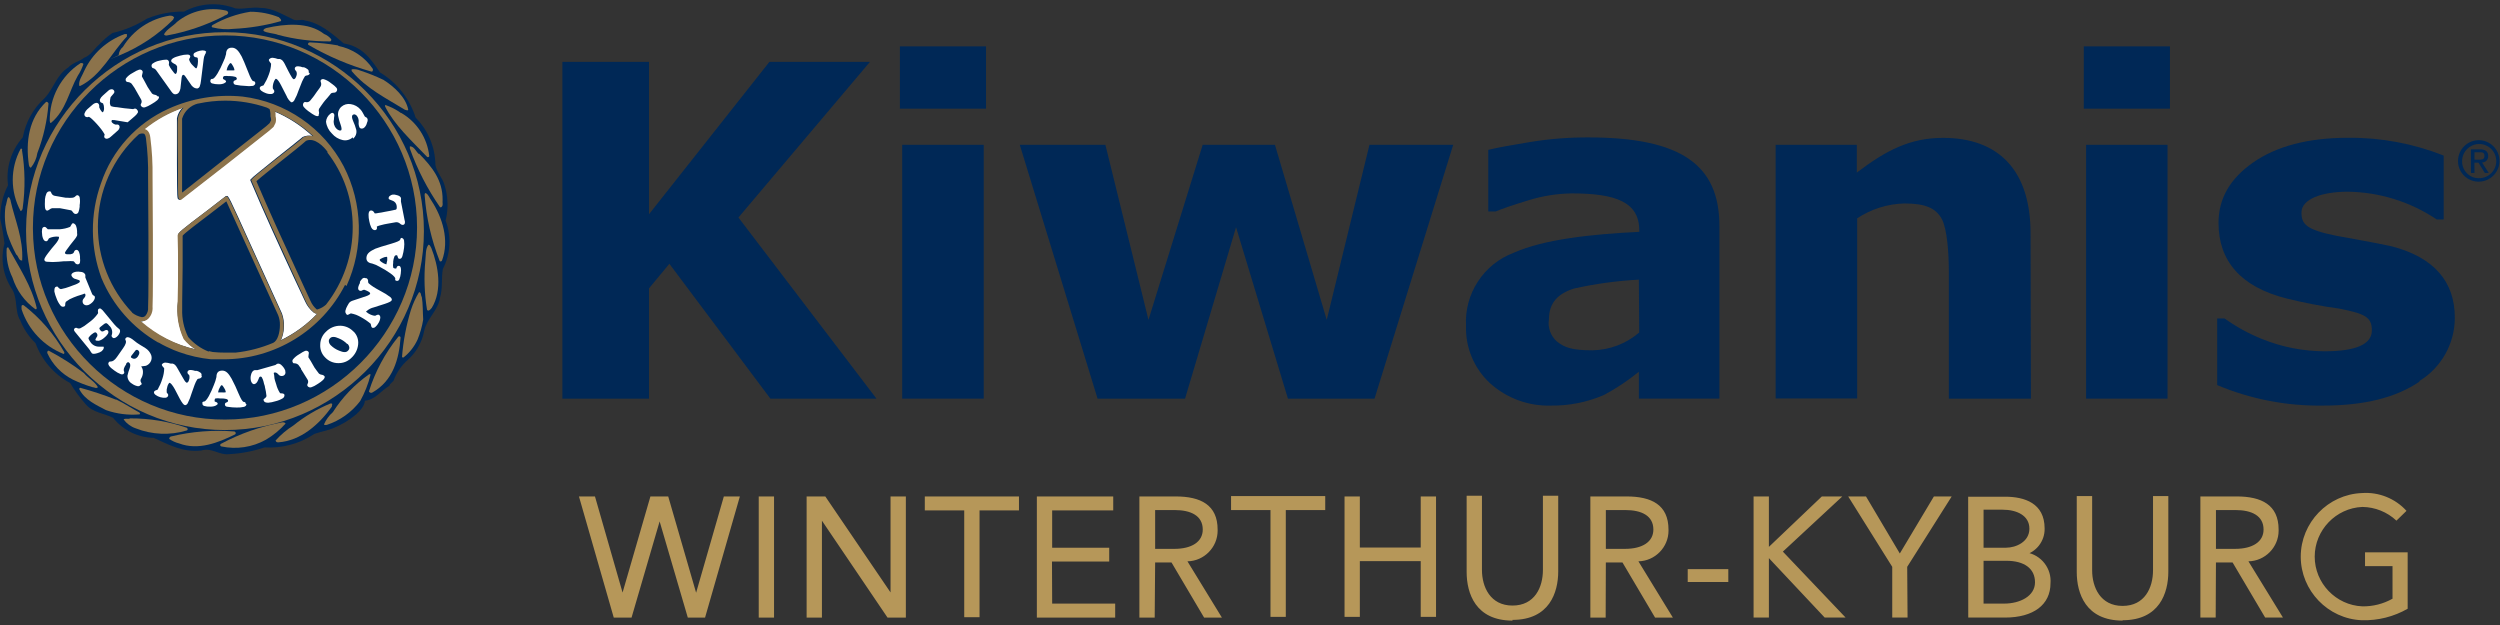<?xml version="1.0" encoding="UTF-8" standalone="no"?><!DOCTYPE svg PUBLIC "-//W3C//DTD SVG 1.1//EN" "http://www.w3.org/Graphics/SVG/1.1/DTD/svg11.dtd"><svg width="100%" height="100%" viewBox="0 0 1667 417" version="1.1" xmlns="http://www.w3.org/2000/svg" xmlns:xlink="http://www.w3.org/1999/xlink" xml:space="preserve" xmlns:serif="http://www.serif.com/" style="fill-rule:evenodd;clip-rule:evenodd;stroke-linejoin:round;stroke-miterlimit:2;"><rect x="0" y="0" width="1667" height="417" fill="#333333" stroke="none"/><clipPath id="_clip1"><rect id="kiwanis-kyburg_logo" x="0" y="2.849" width="1666.67" height="410.969"/></clipPath><g clip-path="url(#_clip1)"><path d="M584.437,265.81l-70.74,-0l-67.357,-89.909l-13.591,16.379l0,73.53l-57.743,-0l-0,-224.565l57.743,0l0,101.6l80.295,-101.6l67.061,0l-87.713,103.796l92.045,120.769Z" style="fill:#002856;fill-rule:nonzero;"/><path d="M657.492,72.461l-57.447,0l0,-41.542l57.447,0l-0,41.542Zm-1.543,193.349l-54.361,-0l0,-169.254l54.361,-0l-0,169.254Z" style="fill:#002856;fill-rule:nonzero;"/><path d="M968.998,96.556l-52.462,169.254l-57.743,-0l-34.599,-114.3l-34.005,114.3l-58.337,-0l-51.868,-169.254l57.09,-0l28.724,116.733l36.141,-116.733l48.189,-0l34.539,116.733l28.486,-116.733l55.845,-0Z" style="fill:#002856;fill-rule:nonzero;"/><g><path d="M1092.79,247.887c-7.204,5.872 -14.954,11.039 -23.145,15.43c-11.114,4.839 -23.13,7.266 -35.251,7.122c-14.993,0.517 -29.617,-4.805 -40.771,-14.837c-10.653,-9.817 -16.527,-23.798 -16.082,-38.278c-1.21,-21.41 11.729,-41.254 31.809,-48.782c20.118,-8.961 51.571,-12.403 83.737,-13.946l-0,-0.89c-0,-18.872 -15.43,-24.748 -45.103,-24.748c-9.869,0.147 -19.665,1.726 -29.079,4.689c-10.149,3.086 -17.27,5.519 -21.602,7.359l-4.926,-0l0,-41.068c5.935,-1.543 15.133,-3.086 27.774,-5.222c12.868,-2.113 25.89,-3.146 38.931,-3.086c61.779,-0 87.416,18.219 87.416,58.99l-0,115.19l-53.708,-0l0,-17.923Zm0,-61.423c-14.561,0.775 -29.032,2.76 -43.263,5.935c-10.801,3.442 -16.676,9.614 -16.676,20.415c-0.925,5.509 1.051,11.122 5.222,14.836c4.985,3.977 9.911,5.935 23.739,5.935c11.466,-0.206 22.509,-4.405 31.215,-11.869l-0.237,-35.252Z" style="fill:#002856;fill-rule:nonzero;"/><path d="M1354.21,265.81l-54.717,-0l0,-84.034c0,-13.531 -1.187,-29.02 -4.629,-35.607c-3.976,-7.419 -11.097,-10.505 -24.984,-10.505c-11.226,0.277 -22.149,3.713 -31.513,9.911l0,120.116l-54.36,0l-0,-169.135l54.123,-0l-0,18.515c19.465,-14.836 35.607,-23.144 57.447,-23.144c36.794,-0 58.396,21.305 58.396,63.618l0.237,110.265Z" style="fill:#002856;fill-rule:nonzero;"/></g><path d="M1446.91,72.461l-57.446,0l-0,-41.542l57.446,0l0,41.542Zm-1.602,193.349l-54.301,-0l-0,-169.254l54.301,-0l-0,169.254Z" style="fill:#002856;fill-rule:nonzero;"/><g><path d="M1613.37,254.415c-15.786,10.801 -37.091,16.024 -64.212,16.024c-24.27,0.4 -48.361,-4.248 -70.74,-13.65l-0,-44.45l4.926,0c7.663,5.49 15.95,10.052 24.687,13.59c13.341,5.447 27.608,8.268 42.017,8.309c21.365,-0 31.513,-4.926 31.513,-13.887c-0,-8.961 -4.629,-11.157 -21.602,-14.54c-11.844,-1.617 -23.592,-3.875 -35.192,-6.765c-30.919,-7.715 -45.459,-25.341 -45.459,-50.385c0,-16.32 7.715,-29.673 23.204,-40.414c15.49,-10.742 36.439,-16.38 63.263,-16.38c21.793,-0.196 43.419,3.835 63.678,11.869l-0,42.611l-4.629,-0c-17.559,-11.809 -38.187,-18.245 -59.346,-18.516c-17.269,-0 -30.86,4.925 -30.86,13.887c0,7.715 3.086,11.453 23.205,15.489c11.097,2.136 24.45,4.273 37.031,7.062c28.427,7.418 42.017,23.738 42.017,47.477c0.061,17.289 -8.962,33.396 -23.738,42.373" style="fill:#002856;fill-rule:nonzero;"/><path d="M1639.01,107.416c-0.001,-0.04 -0.001,-0.079 -0.001,-0.119c0,-7.585 6.242,-13.827 13.828,-13.827c7.585,-0 13.827,6.242 13.827,13.827c0,7.563 -6.205,13.795 -13.768,13.828c-0.079,0.001 -0.158,0.002 -0.237,0.002c-7.488,-0 -13.65,-6.162 -13.65,-13.65c0,-0.02 0,-0.041 0.001,-0.061m13.886,11.394c0.08,0.002 0.159,0.003 0.238,0.003c6.251,-0 11.394,-5.144 11.394,-11.395c0,-6.25 -5.143,-11.394 -11.394,-11.394c-6.25,-0 -11.393,5.142 -11.395,11.392c-0.003,0.119 -0.005,0.238 -0.005,0.357c-0,6.055 4.983,11.038 11.038,11.038c0.041,-0 0.083,-0 0.124,-0.001m-2.907,-3.501l-2.374,-0l-0,-15.727l5.934,0c3.68,0 5.579,1.365 5.579,4.451c0.004,0.079 0.007,0.158 0.007,0.238c-0,2.246 -1.849,4.094 -4.095,4.094c-0.003,0 -0.005,0 -0.007,0l4.451,6.944l-2.611,-0l-4.214,-6.825l-2.73,0l0.06,6.825Zm2.848,-8.843c2.018,0 3.798,0 3.798,-2.552c0,-2.551 -1.721,-2.373 -3.382,-2.373l-3.264,-0l-0,4.925l2.848,0Z" style="fill:#002856;fill-rule:nonzero;"/><path d="M157.266,5.638c5.519,0.653 10.564,-1.187 16.498,-0.356c8.249,-0 14.956,4.629 22.077,7.833c2.315,1.069 5.104,-0.534 7.478,0.535c10.088,1.661 17.803,8.486 25.934,15.311c12.284,2.077 17.803,9.97 24.153,19.346c11.326,6.811 19.774,17.541 23.739,30.148c8.305,8.349 13.034,19.618 13.175,31.394c0.771,4.866 4.51,8.486 5.934,13.056c2.555,7.828 2.863,16.218 0.89,24.213c3.999,10.509 3.329,22.24 -1.839,32.225c-1.128,5.935 -0,13.234 -1.9,19.05c-1.068,8.427 -8.783,14.006 -10.563,22.195c-1.362,7.357 -5.093,14.07 -10.623,19.11c-4.446,3.828 -7.838,8.732 -9.851,14.243c-0.95,1.127 -2.315,1.839 -2.79,3.323c-5.459,3.264 -9.673,9.495 -16.32,9.911c0,5.934 -10.801,14.302 -21.364,18.456c-3.917,1.543 -8.131,2.255 -12.225,3.68c-9.812,6.564 -21.51,9.733 -33.293,9.02c-7.668,2.586 -15.656,4.104 -23.739,4.51c-6.646,0.772 -11.453,-4.628 -18.397,-2.433c-12.344,1.425 -21.839,-3.976 -31.75,-8.427c-10.547,-0.219 -20.47,-5.115 -27.062,-13.353c-5.934,-3.086 -13.59,-3.323 -18.515,-9.317c-3.785,-4.321 -7.181,-8.968 -10.149,-13.887c-10.684,-5.74 -18.9,-15.203 -23.085,-26.587c-4.424,-4.262 -7.885,-9.422 -10.148,-15.133c-3.858,-5.934 -1.543,-14.896 -5.638,-21.068c-5.886,-8.939 -7.68,-19.982 -4.926,-30.325c-0.66,-5.526 -1.611,-11.013 -2.848,-16.439c-0.117,-7.773 1.676,-15.456 5.222,-22.373c-1.506,-11.562 2.092,-23.226 9.852,-31.928c1.869,-10.207 7.092,-19.503 14.836,-26.409c5.935,-6.528 7.656,-15.193 15.489,-20.178c2.908,-3.205 7.3,-3.917 10.682,-6.528c4.273,-1.543 6.647,-5.935 10.03,-8.902c2.615,-2.832 5.541,-5.361 8.724,-7.537c8.177,-1.894 15.98,-5.144 23.085,-9.614c7.83,-3.208 16.227,-4.803 24.688,-4.688c10.573,-5.678 23.122,-6.438 34.302,-2.077" style="fill:#002856;fill-rule:nonzero;"/><path d="M21.958,152.875c-0.004,-0.396 -0.006,-0.792 -0.006,-1.187c0,-70.256 57.812,-128.068 128.069,-128.068c70.256,-0 128.068,57.812 128.068,128.068c-0,70.254 -57.809,128.065 -128.063,128.068c-69.906,0.261 -127.678,-56.975 -128.068,-126.881m-4.57,-0c-0.004,0.415 -0.006,0.831 -0.006,1.246c0,72.763 59.875,132.638 132.638,132.638c72.763,-0 132.638,-59.875 132.638,-132.638c0,-72.761 -59.871,-132.635 -132.632,-132.638c-72.391,-0.261 -132.216,59.001 -132.638,131.392" style="fill:#8c734b;fill-rule:nonzero;"/><path d="M152.103,8.071c0.297,1.958 -2.018,1.84 -3.026,2.789c-11.948,6.1 -24.724,10.419 -37.922,12.819c-0.653,-0 -1.721,-0 -1.721,-0.95c2.017,-3.501 5.934,-5.222 8.605,-8.13c9.228,-7.441 21.4,-10.205 32.937,-7.478c0.463,0.196 0.856,0.527 1.127,0.95" style="fill:#8c734b;fill-rule:nonzero;"/><path d="M185.99,11.572c0.652,0.713 1.78,1.365 1.365,2.493c-10.253,2.918 -20.806,4.651 -31.454,5.163c-4.726,0.551 -9.514,0.229 -14.124,-0.95c-0.831,0 -0.831,-1.127 0,-1.602c7.783,-4.447 16.309,-7.443 25.163,-8.842c6.589,0.008 13.116,1.277 19.228,3.738" style="fill:#8c734b;fill-rule:nonzero;"/><path d="M116.14,11.454l-0.712,1.661c-10.193,10.177 -22.294,18.244 -35.608,23.739c-13.314,5.495 -0.415,-0 -0.712,-0c0.152,-2.199 1.205,-4.24 2.908,-5.638c6.808,-11.122 18.16,-18.719 31.038,-20.771c0.949,-0 2.195,-0 2.789,0.89" style="fill:#8c734b;fill-rule:nonzero;"/><path d="M220.885,26.171c-0,0.653 -0,1.247 -0.772,1.425c-11.756,0.111 -23.474,-1.366 -34.835,-4.392c-2.018,-0.949 -7.775,-1.187 -9.555,-2.611c-0.297,-1.246 1.127,-1.543 1.84,-1.899c12.462,-2.849 28.129,-4.214 38.574,3.976c1.863,0.73 3.5,1.938 4.748,3.501" style="fill:#8c734b;fill-rule:nonzero;"/><path d="M84.627,24.332c-10.385,10.979 -17.032,25.875 -31.038,32.937l-0.771,-0c-0.534,-3.739 2.077,-6.766 3.382,-10.089c5.376,-11.4 15.077,-20.203 26.943,-24.451l1.484,0l0,1.603Z" style="fill:#8c734b;fill-rule:nonzero;"/><path d="M225.573,30.622c9.434,1.876 17.745,7.431 23.086,15.43c-0,0.831 -0,1.899 -1.128,1.662c-14.666,-4.128 -28.746,-10.111 -41.898,-17.804c-0.653,-0.712 0,-1.543 0.89,-1.661c6.389,0.274 12.753,0.968 19.05,2.077" style="fill:#8c734b;fill-rule:nonzero;"/><path d="M55.666,42.551c-0.888,2.815 -2.167,5.492 -3.798,7.952c-5.934,10.386 -7.715,22.908 -17.804,31.394c-0.89,0.416 -0.593,-0.712 -0.89,-1.127c-0.293,-15.606 7.535,-30.294 20.653,-38.753c0.652,-0 1.483,-0 1.602,0.534" style="fill:#8c734b;fill-rule:nonzero;"/><path d="M255.484,53.114c7.299,4.57 15.251,11.87 16.735,20.119c-0.534,0.831 -1.365,-0 -2.136,-0c-12.226,-7.537 -25.697,-14.065 -35.608,-25.875l0,-1.128c2.022,-0.263 4.079,0.045 5.935,0.891c5.069,1.654 10.024,3.637 14.836,5.934" style="fill:#8c734b;fill-rule:nonzero;"/><path d="M32.343,69.019c-0.829,11.305 -3.328,22.425 -7.418,32.996c-0.531,3.567 -2.007,6.928 -4.273,9.733c-1.068,0 -1.068,-1.068 -1.365,-1.662c-2.314,-15.786 0,-31.275 11.513,-42.194c0.891,-0 1.247,0.415 1.543,1.127" style="fill:#8c734b;fill-rule:nonzero;"/><path d="M267.649,75.369c10.367,6.077 17.264,16.72 18.576,28.664c-0.061,0.439 -0.44,0.769 -0.882,0.769c-0.223,-0 -0.438,-0.084 -0.602,-0.235c-10.207,-10.682 -21.721,-21.127 -27.952,-33.53l0,-1.068c3.783,1.234 7.348,3.056 10.564,5.4" style="fill:#8c734b;fill-rule:nonzero;"/><path d="M279.459,102.49c8.783,8.902 15.786,17.804 15.668,30.741c-0.297,1.899 0.712,3.858 -0.95,4.985l-0.712,0c-8.429,-12.106 -15.214,-25.277 -20.178,-39.168l0,-1.484c2.849,0 3.976,3.324 5.935,5.104" style="fill:#8c734b;fill-rule:nonzero;"/><path d="M14.599,99.76c2.134,12.876 2.314,26.001 0.534,38.931c0,0.712 -0.534,1.84 -1.365,2.077c-7.021,-12.942 -7.021,-28.599 0,-41.542c0.534,-0.356 0.95,0 1.128,0.712" style="fill:#8c734b;fill-rule:nonzero;"/><path d="M287.59,133.647c7.418,11.335 12.225,26.468 7.121,40.117c-0.186,0.347 -0.548,0.564 -0.941,0.564c-0.191,-0 -0.378,-0.051 -0.543,-0.148c-5.589,-14.14 -8.991,-29.048 -10.088,-44.213c-0,-0.415 -0,-1.127 0.712,-1.246c1.958,1.009 2.492,3.323 3.739,4.926" style="fill:#8c734b;fill-rule:nonzero;"/><path d="M7.003,133.647c2.967,13.234 8.605,25.222 7.774,40.058c-2.314,0.297 -2.314,-2.908 -3.976,-4.035c-2.327,-4.411 -4.311,-8.994 -5.935,-13.709c-1.644,-5.988 -2.048,-12.248 -1.187,-18.398c0.891,-1.483 1.187,-10.029 3.442,-3.916" style="fill:#8c734b;fill-rule:nonzero;"/><path d="M287.59,165.337c4.688,11.869 7.537,28.071 0.356,39.881c-0.772,0.831 -1.365,1.899 -2.612,1.899l-0.593,-0.534c-1.751,-10.849 -2.13,-21.875 -1.128,-32.819c0.416,-3.62 0,-7.893 2.078,-10.563c1.186,-0 1.305,1.424 1.899,2.136" style="fill:#8c734b;fill-rule:nonzero;"/><path d="M5.46,164.922c7.121,13.175 15.608,25.697 18.99,40.296c0,0.652 0,1.127 -0.89,0.949c-7.217,-5.223 -12.565,-12.632 -15.252,-21.127c-2.926,-5.946 -4.255,-12.553 -3.857,-19.169c-0,-0.415 0.475,-1.068 1.009,-0.949" style="fill:#8c734b;fill-rule:nonzero;"/><path d="M281.24,197.859c0.83,4.747 0.593,10.326 0.949,15.192c-0.74,4.623 -2.015,9.143 -3.798,13.472c-2.137,4.645 -5.352,8.714 -9.377,11.869c-0.415,-0 -0.771,-0 -0.949,-0.415c0.821,-10.612 2.811,-21.101 5.934,-31.276c1.34,-4.15 3.152,-8.132 5.401,-11.869c1.365,0 1.246,1.781 1.602,2.849" style="fill:#8c734b;fill-rule:nonzero;"/><path d="M15.608,203.378c11.111,8.577 20.394,19.292 27.299,31.513c-0,0.474 -0,1.127 -0.534,1.127c-13.231,-5.28 -23.471,-16.15 -27.952,-29.673c0,-0.949 -0.593,-3.62 1.187,-2.789" style="fill:#8c734b;fill-rule:nonzero;"/><path d="M267.115,225.158c-1.068,14.421 -5.103,28.783 -18.812,36.557c-0.251,0.143 -0.534,0.218 -0.823,0.218c-0.633,-0 -1.213,-0.362 -1.492,-0.93c4.157,-13.219 10.76,-25.54 19.466,-36.32c0.158,-0.276 0.453,-0.447 0.772,-0.447c0.488,0 0.89,0.402 0.89,0.89c-0,0.011 -0,0.021 -0.001,0.032" style="fill:#8c734b;fill-rule:nonzero;"/><path d="M56.2,249.074c2.908,3.324 7.003,5.341 9.08,9.08c-1.068,1.246 -2.433,0 -3.679,0c-4.437,-1.319 -8.763,-2.986 -12.937,-4.985c-7.589,-3.79 -13.647,-10.079 -17.151,-17.804c-0,-0.593 -0,-1.543 0.949,-1.543c8.321,4.374 16.262,9.436 23.738,15.134" style="fill:#8c734b;fill-rule:nonzero;"/><path d="M247.056,249.964c-1.515,6.094 -3.83,11.961 -6.884,17.448c-5.632,7.435 -13.396,12.983 -22.254,15.905c-0.653,-0 -1.484,0.296 -1.899,-0.297c1.341,-3.139 3.369,-5.938 5.934,-8.19c6.343,-9.962 14.592,-18.575 24.273,-25.34c0.427,-0.02 0.842,0.155 1.127,0.474" style="fill:#8c734b;fill-rule:nonzero;"/><path d="M77.624,266.463c5.282,2.492 10.326,5.934 15.43,8.664c0,0.415 0.772,0.712 0,1.187c-7.575,0.639 -15.2,-0.332 -22.373,-2.849c-6.35,-3.382 -14.124,-6.706 -17.804,-13.946c-0.077,-0.42 0.182,-0.834 0.594,-0.949c8.049,2.199 15.974,4.834 23.738,7.893" style="fill:#8c734b;fill-rule:nonzero;"/><path d="M124.448,285.097c0.831,0.534 1.009,1.662 0,1.959c-11.132,3.349 -23.075,2.847 -33.886,-1.425c-3.257,-1.093 -6.097,-3.166 -8.131,-5.934c1.128,-1.009 3.027,-0 4.392,-0.713c12.842,-0.064 25.604,2.042 37.744,6.232" style="fill:#8c734b;fill-rule:nonzero;"/><path d="M190.441,282.427c-3.81,4.257 -8.254,7.9 -13.175,10.8c-9.024,5.026 -19.572,6.608 -29.673,4.451c-0.44,-0.09 -0.759,-0.48 -0.759,-0.93c-0,-0.283 0.126,-0.551 0.344,-0.731c12.863,-6.897 26.716,-11.761 41.067,-14.421c0.831,-0 1.661,-0 2.196,0.831" style="fill:#8c734b;fill-rule:nonzero;"/><path d="M156.613,287.886c0.362,0.163 0.595,0.524 0.595,0.92c0,0.396 -0.233,0.757 -0.595,0.92c-10.978,5.401 -24.391,10.801 -37.209,5.935c-2.34,-0.581 -4.553,-1.586 -6.528,-2.968c-0.109,-0.776 0.417,-1.512 1.187,-1.661c13.84,-3.338 28.122,-4.46 42.313,-3.324" style="fill:#8c734b;fill-rule:nonzero;"/><path d="M221.538,269.37l-0.297,1.84c-8.486,11.869 -20.712,22.67 -35.607,23.738c-0.653,0 -1.543,0 -1.899,-1.186c3.463,-3.887 7.459,-7.263 11.869,-10.03c7.51,-6.084 15.867,-11.042 24.806,-14.718c0.416,0 0.89,0 1.128,0.356" style="fill:#8c734b;fill-rule:nonzero;"/><path d="M91.392,73.233c0.534,0.447 0.745,1.176 0.535,1.839c-0.517,0.878 -1.179,1.66 -1.959,2.315l-2.611,2.255l-2.255,1.899l-8.961,-1.484l-0.713,0c-0.229,-0.086 -0.482,-0.086 -0.712,0c-0.534,0.416 -0.474,1.009 0,1.662c0.568,0.608 1.284,1.058 2.077,1.306c0.431,0.085 0.875,0.085 1.306,-0c0.467,-0.048 0.93,0.128 1.246,0.475c0.365,0.47 0.497,1.082 0.356,1.661c-0.136,0.626 -0.444,1.202 -0.89,1.662l-5.044,4.451c-0.545,0.538 -1.22,0.926 -1.959,1.127c-0.706,0.255 -1.499,0.068 -2.017,-0.474c-0.228,-0.307 -0.334,-0.688 -0.297,-1.069c0.07,-0.402 0.169,-0.799 0.297,-1.187c-0.639,-1.185 -1.373,-2.317 -2.196,-3.382c-0.95,-1.247 -1.959,-2.433 -3.027,-3.62c-1.068,-1.187 -2.255,-2.374 -3.145,-3.205c-0.639,-0.625 -1.357,-1.164 -2.137,-1.602c-0.823,0.459 -1.855,0.339 -2.551,-0.297c-0.517,-0.588 -0.634,-1.431 -0.297,-2.137c0.36,-0.976 0.95,-1.852 1.721,-2.551l3.62,-3.146c0.56,-0.537 1.259,-0.907 2.018,-1.068c0.653,-0.195 1.362,-0.012 1.839,0.475c0.25,0.285 0.415,0.635 0.475,1.009c0.106,0.428 0.106,0.877 0,1.305c0.22,0.571 0.477,1.126 0.772,1.662l0.949,1.306c0.356,0.415 0.653,0.534 0.831,0.356c0.549,-0.777 0.802,-1.724 0.712,-2.671c0.027,-1.085 -0.196,-2.161 -0.653,-3.145l-1.543,-0.712c-0.626,-0.572 -0.796,-1.498 -0.415,-2.256c0.42,-0.873 1.028,-1.643 1.78,-2.255l3.858,-3.442c0.479,-0.466 1.112,-0.741 1.78,-0.771c0.59,-0.103 1.193,0.098 1.603,0.534c0.315,0.302 0.494,0.72 0.494,1.157c-0,0.437 -0.179,0.855 -0.494,1.157l-2.018,2.374c-0.307,1.102 -0.467,2.239 -0.475,3.383c-0.083,0.919 0.147,1.839 0.653,2.611c0.953,0.358 1.952,0.578 2.967,0.653c1.246,-0 3.264,0.475 5.935,0.771l5.934,0.594c0.45,-0.261 0.965,-0.384 1.484,-0.356c0.446,0.103 0.843,0.354 1.127,0.712" style="fill:#fff;fill-rule:nonzero;"/><path d="M105.873,64.271c0.415,0.713 -0,1.543 -1.009,2.552c-1.069,0.9 -2.221,1.695 -3.442,2.374l-1.009,0.594c-1.134,0.715 -2.349,1.293 -3.62,1.721c-1.032,0.416 -2.226,0.01 -2.789,-0.95c-0.261,-0.395 -0.261,-0.91 -0,-1.305c0.604,-0.938 0.604,-2.149 -0,-3.086l-1.899,-3.324c-0.831,-1.543 -1.484,-2.67 -1.959,-3.442l-0.297,-0.534l-0.296,-0.475c-0.547,-0.882 -1.141,-1.734 -1.781,-2.552c-0.661,-0.672 -1.55,-1.074 -2.492,-1.127c-0.457,0.014 -0.895,-0.183 -1.187,-0.534c-0.427,-0.625 -0.427,-1.453 -0,-2.077c1.134,-1.366 2.525,-2.495 4.095,-3.324l1.127,-0.653c1.015,-0.672 2.112,-1.211 3.264,-1.602c0.901,-0.367 1.946,-0.01 2.434,0.831c0.208,0.472 0.208,1.011 -0,1.484c-0.356,1.305 -0.475,2.077 -0.297,2.314l1.424,2.552c1.187,2.314 1.959,3.798 2.315,4.332l1.483,2.255l1.425,2.077c0.536,0.46 1.197,0.749 1.899,0.831c0.743,0.108 1.42,0.489 1.899,1.068" style="fill:#fff;fill-rule:nonzero;"/><path d="M156.376,46.764c-0.141,-0.97 -0.485,-1.9 -1.009,-2.729c-0.712,-1.306 -1.187,-1.959 -1.602,-1.959c-0.416,0 -0.89,0.594 -1.602,1.781c-0.462,0.81 -0.783,1.693 -0.95,2.611c-0.167,0.918 0,0.356 0.772,0.475c0.631,0.066 1.267,0.066 1.899,-0c0.592,0.06 1.188,0.06 1.78,-0c0.475,-0 0.712,-0 0.712,-0.475m13.887,8.961c-0.087,0.91 -0.765,1.661 -1.662,1.84c-1.692,0.245 -3.411,0.245 -5.103,-0c-1.993,-0.058 -3.978,-0.276 -5.935,-0.653c-1.306,-0 -1.958,-0.89 -1.899,-1.781c0.059,-0.89 0.534,-1.068 1.484,-1.424c0.372,-0.107 0.664,-0.399 0.771,-0.771c0.04,-0.689 -0.448,-1.306 -1.127,-1.425c-1.085,-0.293 -2.201,-0.452 -3.324,-0.474l-0.949,-0c-1.042,-0.168 -2.104,-0.168 -3.146,-0c-0.502,0.315 -0.78,0.894 -0.712,1.483c0.068,0.59 0.297,0.594 1.009,0.95c0.712,0.356 1.068,0.712 1.068,1.246c0,0.534 -1.78,1.958 -5.222,1.78c-1.407,0.011 -2.807,-0.189 -4.154,-0.593c-0.683,-0.232 -1.14,-0.882 -1.128,-1.602c0.046,-0.377 0.168,-0.74 0.356,-1.069c0.261,-0.268 0.644,-0.381 1.009,-0.296c0.772,-0 1.958,-1.187 3.501,-3.739c1.423,-2.421 2.673,-4.939 3.739,-7.537c0.84,-1.679 1.477,-3.452 1.899,-5.282c0,-2.967 1.543,-4.391 4.095,-4.273c2.552,0.119 4.273,2.077 6.35,5.935c0.831,1.662 2.315,5.104 4.392,10.445c1.503,3.956 2.631,5.934 3.382,5.934c0.022,-0.001 0.044,-0.001 0.066,-0.001c0.651,-0 1.187,0.535 1.187,1.186c-0,0.041 -0.002,0.081 -0.006,0.121" style="fill:#fff;fill-rule:nonzero;"/><path d="M206.583,49.079c-0.422,0.754 -1.214,1.229 -2.077,1.246c-0.444,0.042 -0.862,0.23 -1.187,0.534c-0.709,1.146 -1.343,2.335 -1.899,3.561c-0.594,1.424 -1.306,3.205 -2.137,5.401c-0.808,2.51 -1.862,4.935 -3.145,7.24c-0.712,0.949 -1.365,1.305 -2.077,1.068c-1.347,-1.128 -2.389,-2.577 -3.027,-4.214c-1.246,-2.314 -2.433,-4.688 -3.62,-7.062c-1.187,-2.374 -2.433,-3.976 -3.086,-4.213c-0.653,-0.238 -0.593,-0 -0.95,0.415c-0.362,0.507 -0.642,1.068 -0.83,1.662c-0.295,0.743 -0.495,1.521 -0.594,2.314c-0.115,0.668 -0.115,1.35 0,2.018c0.329,0.379 0.608,0.797 0.831,1.246c0.168,0.399 0.168,0.848 -0,1.247c-0.37,0.646 -1.038,1.069 -1.78,1.127c-1.359,0.117 -2.726,-0.107 -3.977,-0.653c-1.022,-0.367 -1.982,-0.887 -2.848,-1.543c-0.831,-0.771 -1.187,-1.483 -0.89,-2.195c0.185,-0.377 0.502,-0.672 0.89,-0.831l1.543,-0.534c0.771,-1.247 1.424,-2.434 2.018,-3.62c0.593,-1.187 1.068,-2.434 1.543,-3.68c0.441,-1.134 0.779,-2.306 1.008,-3.501c0.29,-1.186 0.449,-2.4 0.475,-3.62c-0.293,-0.486 -0.631,-0.943 -1.009,-1.365c-0.415,-0.594 -0.593,-1.069 -0.415,-1.425c0.178,-0.356 1.127,-1.246 2.433,-1.187c1.198,0.124 2.375,0.404 3.502,0.831l1.424,0c0.584,0.223 1.126,0.544 1.602,0.95c0.559,0.63 1.038,1.328 1.424,2.077c0.831,1.662 1.662,3.383 2.552,5.044c0.89,1.662 1.662,3.146 2.077,3.739c0.304,0.663 0.774,1.235 1.365,1.662c0.653,-0 1.247,-0.356 1.721,-1.662c0.475,-1.306 0.297,-0.949 0.416,-1.365c0.118,-0.415 -0,-0.89 -0,-1.246c-0.023,-0.571 -0.281,-1.109 -0.712,-1.484c-0.487,-0.452 -0.691,-1.135 -0.534,-1.78c0.356,-0.831 1.127,-1.187 2.373,-1.068c0.977,0.072 1.938,0.292 2.849,0.652l0.89,0c0.794,0.269 1.536,0.671 2.196,1.187c0.761,0.412 1.134,1.307 0.89,2.137" style="fill:#fff;fill-rule:nonzero;"/><path d="M212.695,76.971c-0.475,0.653 -1.365,0.653 -2.73,0c-1.233,-0.644 -2.405,-1.398 -3.501,-2.255l-0.95,-0.652c-1.089,-0.795 -2.084,-1.711 -2.967,-2.73c-0.705,-0.837 -0.705,-2.072 0,-2.908c0.327,-0.365 0.839,-0.505 1.306,-0.356c1.087,0.284 2.246,-0.087 2.967,-0.95c0.475,-0.653 1.306,-1.662 2.433,-3.027l2.196,-3.145l0.415,-0.534l0.297,-0.415c0.648,-0.798 1.224,-1.652 1.721,-2.552c0.401,-0.886 0.401,-1.904 0,-2.79c-0.155,-0.4 -0.155,-0.845 0,-1.246c0.51,-0.595 1.33,-0.829 2.077,-0.593c1.7,0.529 3.275,1.397 4.629,2.552l1.068,0.771c0.983,0.68 1.88,1.478 2.671,2.374c0.653,0.72 0.653,1.832 0,2.552c-0.329,0.425 -0.828,0.686 -1.365,0.712c-1.365,-0 -2.136,0.356 -2.314,0.593c-0.178,0.238 -1.069,1.365 -1.84,2.256c-1.721,1.958 -2.789,3.204 -3.145,3.738c-0.357,0.534 -0.891,1.187 -1.603,2.255l-1.365,2.018c-0.222,0.675 -0.222,1.403 0,2.077c0.161,0.732 0.033,1.497 -0.356,2.137" style="fill:#fff;fill-rule:nonzero;"/><path d="M235.187,91.571c-1.771,1.676 -4.265,2.366 -6.646,1.839c-2.805,-0.615 -5.33,-2.138 -7.181,-4.332c-2.207,-2.109 -3.613,-4.922 -3.976,-7.952c0.164,-2.066 1.201,-3.966 2.848,-5.223c1.009,-0.831 1.781,-0.949 2.433,0c0.653,0.95 0,1.662 0,3.858c-0.499,2.119 0.104,4.354 1.603,5.934c0.466,0.532 1.058,0.94 1.721,1.187c0.464,0.243 1.019,0.243 1.483,0c0.475,-0.475 0.356,-1.721 -0.356,-3.798c-0.728,-1.925 -1.285,-3.911 -1.661,-5.934c-0.321,-2.209 0.482,-4.438 2.136,-5.935c1.707,-1.534 4.033,-2.193 6.291,-1.78c2.54,0.382 4.858,1.668 6.528,3.62c0.588,0.642 1.087,1.361 1.483,2.136l1.365,2.493c0.212,0.193 0.453,0.353 0.712,0.474c0.283,0.078 0.532,0.245 0.713,0.475c0.652,0.712 0.712,1.781 -0,3.324c-0.247,1.179 -0.848,2.256 -1.721,3.085c-0.435,0.453 -1.035,0.71 -1.662,0.713c-0.56,0.047 -1.111,-0.173 -1.484,-0.594c-0.568,-1.137 -0.795,-2.416 -0.653,-3.679c0.171,-1.551 -0.277,-3.109 -1.246,-4.332c-0.385,-0.421 -0.877,-0.729 -1.424,-0.891c-0.493,-0.065 -0.992,0.086 -1.365,0.416c-0.653,0.653 -0.534,1.899 0.297,3.917c0.882,1.912 1.597,3.898 2.136,5.934c0.484,2.221 -0.348,4.532 -2.136,5.935" style="fill:#fff;fill-rule:nonzero;"/><path d="M137.326,34.539c0.039,0.63 -0.175,1.249 -0.593,1.721c-0.554,1.047 -0.878,2.201 -0.95,3.383l-1.78,14.302c-0.122,1.32 -0.421,2.618 -0.89,3.858c-0.309,0.608 -0.876,1.045 -1.543,1.187c-1.187,-0 -2.493,-0.356 -3.858,-2.018c-0.415,-0.534 -1.484,-2.077 -3.205,-4.688c-1.721,-2.612 -1.958,-2.493 -2.551,-2.315c-0.594,0.178 -0.831,1.187 -1.009,3.205c-0.297,3.264 -0.534,5.163 -0.653,5.934c-0.475,2.137 -1.306,3.324 -2.493,3.62c-0.594,0.213 -1.245,0.213 -1.839,0c-0.636,-0.397 -1.181,-0.923 -1.603,-1.543l-10.207,-14.302c-0.481,-0.7 -1.197,-1.205 -2.018,-1.424c-0.534,-0 -0.89,-0.534 -1.068,-1.246c-0.164,-0.822 0.254,-1.656 1.009,-2.018c1.252,-0.853 2.666,-1.439 4.154,-1.721c1.546,-0.437 3.141,-0.676 4.748,-0.712c0.794,0.031 1.476,0.591 1.661,1.365c0.093,0.47 0.093,0.954 0,1.424c-0.084,0.291 -0.084,0.599 0,0.89c0.501,1.123 1.139,2.179 1.899,3.145c1.306,1.899 2.137,2.79 2.552,2.73c0.416,-0.059 0.95,-1.009 1.009,-2.611l0,-2.374c-0.371,-0.878 -1.109,-1.551 -2.018,-1.839c-1.127,-0.594 -1.78,-1.187 -1.899,-1.662c-0.356,-1.424 1.662,-2.671 5.935,-3.739c1.583,-0.453 3.22,-0.693 4.866,-0.712c1.068,-0 1.721,0.415 1.899,1.128c-0.042,0.607 -0.27,1.188 -0.653,1.661c-0.158,0.318 -0.158,0.692 0,1.009c0.477,1.288 1.25,2.447 2.256,3.383c1.305,1.424 2.077,2.077 2.373,2.018c0.297,-0.06 0.772,-1.069 1.009,-2.849c0.201,-1.278 0.201,-2.579 0,-3.858c0,-0.356 -0.534,-0.652 -1.365,-0.712c-0.693,-0.06 -1.272,-0.566 -1.424,-1.246c-0.174,-0.666 0.118,-1.372 0.712,-1.721c1.079,-0.655 2.264,-1.117 3.502,-1.365c2.611,-0.593 4.035,0 4.391,1.068" style="fill:#fff;fill-rule:nonzero;"/><path d="M31.275,140.353c-0.712,-0 -1.187,-0.89 -1.305,-2.315c-0.088,-1.343 -0.088,-2.692 -0,-4.035l-0,-1.068c0.121,-1.307 0.441,-2.588 0.949,-3.799c0.329,-1.005 1.322,-1.651 2.374,-1.543c0.415,0 0.712,0.356 0.89,0.95c0.315,1.04 1.187,1.82 2.255,2.018l7.478,1.305l1.187,0c1.006,0.099 2.02,0.099 3.026,0c0.922,-0.048 1.782,-0.479 2.374,-1.187c0.284,-0.328 0.694,-0.522 1.128,-0.534c0.754,0.136 1.347,0.73 1.483,1.484c0.309,1.687 0.309,3.416 0,5.104l0,1.187c-0.136,1.171 -0.395,2.324 -0.771,3.442c-0.303,0.889 -1.207,1.441 -2.136,1.305c-0.498,-0.092 -0.943,-0.367 -1.247,-0.771c-0.771,-1.068 -1.305,-1.662 -1.602,-1.662l-2.789,-0.534l-4.689,-0.89l-5.103,-0c-0.684,0.156 -1.317,0.483 -1.84,0.949c-0.539,0.476 -1.239,0.731 -1.959,0.712" style="fill:#fff;fill-rule:nonzero;"/><path d="M51.809,176.257c-0.836,-0.008 -1.597,-0.493 -1.959,-1.246c-0.356,-0.475 -0.652,-0.772 -0.949,-0.831c-1.303,-0.127 -2.614,-0.127 -3.917,-0c-1.543,-0 -3.442,-0 -5.934,0.356c-2.566,0.254 -5.15,0.254 -7.715,-0c-1.128,-0 -1.721,-0.653 -1.781,-1.365c-0.059,-0.712 0.772,-2.136 2.493,-4.392c1.721,-2.255 3.145,-4.035 4.807,-5.934c1.661,-1.899 2.552,-3.739 2.492,-4.451c-0.059,-0.712 0,-0.475 -0.771,-0.594c-0.61,-0.095 -1.23,-0.095 -1.84,0c-0.785,0.052 -1.561,0.192 -2.314,0.416c-0.649,0.162 -1.27,0.422 -1.84,0.771c-0.186,0.443 -0.425,0.862 -0.712,1.247c-0.236,0.37 -0.631,0.611 -1.069,0.652c-0.712,-0.054 -1.356,-0.453 -1.721,-1.068c-0.634,-1.146 -0.981,-2.429 -1.008,-3.739c-0.187,-1.04 -0.187,-2.105 -0,-3.145c-0,-1.068 0.83,-1.602 1.543,-1.662c0.427,-0.019 0.842,0.155 1.127,0.475l1.128,1.128l7.952,-0c1.197,-0.103 2.386,-0.281 3.561,-0.534c1.152,-0.273 2.282,-0.631 3.382,-1.069c0.303,-0.459 0.58,-0.935 0.831,-1.424c0.297,-0.653 0.653,-0.949 1.009,-1.009c0.356,-0.059 1.603,0.475 2.077,1.662c0.418,1.102 0.658,2.264 0.712,3.442c0.054,1.178 0,0.475 0,0.712l0,0.712c0.121,0.568 0.121,1.154 0,1.721c-0.346,0.763 -0.784,1.48 -1.305,2.137l-3.383,4.273c-1.305,1.661 -2.136,2.789 -2.492,3.382c-0.653,0.89 -0.95,1.543 -0.891,1.899c0.06,0.356 0.772,0.95 2.196,0.772c0.453,0.058 0.912,0.058 1.365,-0l1.187,-0.297c0.686,-0.215 1.208,-0.782 1.365,-1.484c0.226,-0.622 0.771,-1.077 1.424,-1.186c0.831,-0 1.484,0.474 1.899,1.661c0.327,0.877 0.527,1.797 0.594,2.73l-0,0.831c-0.026,0.157 -0.026,0.318 -0,0.475c0.125,0.806 0.125,1.627 -0,2.433c-0,1.009 -0.772,1.543 -1.602,1.602" style="fill:#fff;fill-rule:nonzero;"/><path d="M68.07,234c-0.993,0.734 -2.123,1.259 -3.324,1.543c-1.839,0.534 -2.967,0.534 -3.501,0c-0.294,-0.328 -0.553,-0.686 -0.772,-1.068c-0.4,-0.759 -0.877,-1.475 -1.424,-2.136l-9.139,-11.157c-0.772,-0.95 -0.772,-1.721 -0,-2.374c0.491,-0.299 1.111,-0.299 1.602,-0c0.696,0.322 1.5,0.322 2.196,-0c0.859,-0.423 1.692,-0.899 2.492,-1.424l3.146,-2.374c2.308,-1.618 4.317,-3.626 5.934,-5.935c0.168,-0.46 0.168,-0.964 0,-1.424c0,-0.712 0,-1.187 0.356,-1.543c0.39,-0.431 1.022,-0.552 1.543,-0.297c0.834,0.58 1.557,1.303 2.137,2.137l5.578,6.765c0.905,1.144 1.876,2.234 2.908,3.264l1.959,1.662c0.4,0.739 0.4,1.634 -0,2.374c-0.434,1.047 -1.129,1.967 -2.018,2.67c-1.246,1.009 -2.315,1.068 -3.086,0c-0.334,-0.524 -0.334,-1.197 -0,-1.721c0.525,-2.186 -0.235,-4.49 -1.958,-5.935c-0.432,-0.653 -1.025,-1.184 -1.721,-1.543c-0.621,-0.027 -1.226,0.21 -1.662,0.653l-2.255,1.781c-0.594,0.474 -0.831,0.831 -0.831,1.068c0.178,0.587 0.505,1.119 0.949,1.543c0.535,0.653 1.365,0.712 2.434,-0c1.068,-0.712 1.899,-0.653 2.373,-0c0.475,0.653 0.356,1.187 0,2.018c-0.699,1.076 -1.583,2.02 -2.611,2.789c-0.989,0.885 -2.166,1.534 -3.442,1.899c-1.009,-0 -1.721,-0 -2.136,-0.297c-0.416,-0.296 -0,-1.127 0.593,-2.018c0.78,-0.782 0.78,-2.066 0,-2.848c-0.229,-0.325 -0.613,-0.506 -1.009,-0.475c-0.59,0.182 -1.135,0.486 -1.602,0.89c-1.126,0.736 -2.077,1.708 -2.789,2.849c-0,0.593 0.415,1.484 1.246,2.67c1.224,1.934 3.35,3.119 5.638,3.146l3.204,-0c0.212,0.409 0.212,0.896 0,1.305c-0.161,0.562 -0.519,1.046 -1.008,1.365" style="fill:#fff;fill-rule:nonzero;"/><path d="M91.986,237.62c1.226,-1.859 1.226,-3.224 -0,-4.094c-0.213,-0.179 -0.483,-0.277 -0.761,-0.277c-0.463,0 -0.886,0.271 -1.079,0.692l-2.492,3.205c-0.188,0.241 -0.311,0.528 -0.356,0.831c-0.046,0.302 -0,0.415 0.474,0.652c1.543,1.069 2.968,0.712 4.214,-1.009m1.78,19.05c-0.489,0.736 -1.418,1.054 -2.255,0.772c-1.291,-0.295 -2.505,-0.861 -3.561,-1.662c-1.878,-1.083 -3.018,-3.114 -2.967,-5.281c0.377,-1.74 0.893,-3.447 1.543,-5.104c0.594,-1.781 0.416,-3.027 -0.593,-3.739c-0.303,-0.209 -0.706,-0.209 -1.009,-0c-0.335,0.261 -0.617,0.583 -0.831,0.95l-0,0.356c-1.424,2.017 -1.899,3.56 -1.424,4.629c0.27,0.413 0.27,0.951 -0,1.365c-0.436,0.672 -1.148,0.85 -2.137,0.534c-1.51,-0.587 -2.929,-1.387 -4.213,-2.374c-3.442,-2.374 -4.748,-4.273 -3.798,-5.519c0.262,-0.421 0.761,-0.634 1.246,-0.534c1.365,-0 2.73,-0.891 4.213,-3.027l4.155,-5.935c1.721,-2.433 2.255,-4.154 1.602,-5.222c-0.26,-0.395 -0.26,-0.91 -0,-1.306c0.831,-1.127 2.255,-0.949 4.391,0.534l3.205,2.493l2.018,1.306l3.501,2.136c1.804,1.111 3.2,2.777 3.976,4.748c0.578,1.658 0.312,3.498 -0.712,4.925c-0.699,1.009 -1.695,1.777 -2.848,2.196l-3.146,0.416c0.691,0.912 1.103,2.004 1.187,3.145c0.127,1.77 -0.31,3.536 -1.246,5.044c-0.5,0.754 -0.5,1.739 0,2.493c0.475,0.653 0.594,1.187 0,1.602" style="fill:#fff;fill-rule:nonzero;"/><path d="M134.596,251.151c-0.355,0.768 -1.113,1.273 -1.958,1.306c-0.428,0.036 -0.829,0.226 -1.128,0.534c-0.69,1.127 -1.266,2.32 -1.721,3.561c-0.534,1.365 -1.187,3.145 -1.899,5.341c-0.709,2.454 -1.642,4.838 -2.789,7.121c-0.653,0.95 -1.306,1.306 -2.018,1.069c-0.712,-0.238 -1.721,-1.543 -3.086,-3.977l-3.501,-6.706c-1.425,-2.492 -2.493,-3.798 -3.146,-4.035c-0.652,-0.238 -0.593,-0 -0.89,0.475c-0.35,0.484 -0.611,1.026 -0.771,1.602c-0.234,0.737 -0.413,1.491 -0.534,2.255c-0.06,0.671 -0.06,1.347 -0,2.018c0.341,0.338 0.64,0.717 0.89,1.127c0.168,0.399 0.168,0.848 -0,1.247c-0.314,0.643 -0.948,1.073 -1.662,1.127c-2.369,0.17 -4.724,-0.503 -6.647,-1.899c-0.89,-0.712 -1.246,-1.365 -1.008,-2.077c0.161,-0.372 0.458,-0.669 0.83,-0.831l1.543,-0.593c0.653,-1.246 1.247,-2.374 1.781,-3.561c0.534,-1.187 0.949,-2.433 1.365,-3.679c0.378,-1.105 0.676,-2.235 0.89,-3.383c0.218,-1.175 0.338,-2.366 0.356,-3.561c-0.301,-0.477 -0.66,-0.916 -1.068,-1.305c-0.416,-0.535 -0.594,-1.009 -0.475,-1.306c0.119,-0.297 1.068,-1.306 2.314,-1.246c1.193,0.051 2.371,0.271 3.502,0.652l1.365,0c0.592,0.178 1.139,0.482 1.602,0.891c0.563,0.584 1.042,1.243 1.424,1.958c0.891,1.602 1.781,3.205 2.73,4.807l2.077,3.561c0.347,0.619 0.835,1.148 1.425,1.543c0.653,-0 1.187,-0.356 1.602,-1.662c0.173,-0.439 0.292,-0.897 0.356,-1.365c0.025,-0.395 0.025,-0.791 0,-1.187c0,-0.356 0,-0.831 -0.771,-1.424c-0.478,-0.408 -0.685,-1.052 -0.534,-1.662c0.296,-0.89 1.068,-1.246 2.255,-1.187c0.951,0.079 1.888,0.278 2.789,0.594l1.187,-0c0.79,0.222 1.533,0.584 2.196,1.068c0.742,0.368 1.119,1.222 0.89,2.018" style="fill:#fff;fill-rule:nonzero;"/><path d="M150.56,261.359c-0.159,-0.939 -0.524,-1.83 -1.068,-2.611c-0.712,-1.247 -1.246,-1.899 -1.662,-1.899c-0.415,-0 -0.831,0.593 -1.424,1.839c-0.446,0.77 -0.748,1.615 -0.89,2.493c-0.143,0.878 -0,0.356 0.771,0.475c0.612,0.061 1.228,0.061 1.84,-0c0.572,0.07 1.15,0.07 1.721,-0c0.475,-0 0.712,-0 0.712,-0.416m13.768,8.249c0,0.831 -0.534,1.424 -1.543,1.781c-1.614,0.371 -3.27,0.53 -4.925,0.474c-1.988,-0.005 -3.972,-0.164 -5.935,-0.474c-1.365,-0 -2.018,-0.772 -1.958,-1.662c0.059,-0.89 0.475,-1.068 1.424,-1.424c0.372,-0.125 0.646,-0.445 0.712,-0.831c0,-0.653 -0.415,-1.069 -1.187,-1.306c-1.045,-0.271 -2.125,-0.391 -3.204,-0.356l-0.95,0c-1.001,-0.179 -2.026,-0.179 -3.027,0c-0.415,0 -0.652,0.712 -0.652,1.484c-0,0.771 0.296,0.593 1.009,0.89c0.712,0.297 1.068,0.653 1.068,1.187c-0,0.534 -1.662,1.958 -4.985,1.899c-1.363,0.075 -2.728,-0.086 -4.036,-0.475c-0.771,-0.297 -1.187,-0.771 -1.127,-1.484c-0.101,-0.328 -0.101,-0.68 -0,-1.008c0.234,-0.313 0.622,-0.472 1.009,-0.416c0.771,0 1.839,-1.187 3.264,-3.679c1.279,-2.421 2.408,-4.919 3.382,-7.478c0.728,-1.681 1.285,-3.43 1.662,-5.222c-0,-2.908 1.306,-4.273 3.857,-4.273c2.552,-0 4.214,1.84 6.291,5.46c1.732,3.261 3.297,6.609 4.688,10.029c1.543,3.62 2.671,5.401 3.442,5.401c0.772,-0 1.247,0.415 1.247,1.246" style="fill:#fff;fill-rule:nonzero;"/><path d="M190.144,247.294c0.267,0.666 0.267,1.411 -0,2.077c-0.295,0.607 -0.835,1.061 -1.484,1.246c-1.135,0.358 -2.381,-0.049 -3.086,-1.009c-0.949,-1.068 -1.839,-1.424 -2.67,-1.187c-0.831,0.238 -0,0.95 -0,2.671c-0,1.721 0.771,3.501 1.305,5.282c0.224,0.913 0.522,1.806 0.89,2.67c0.385,0.925 0.841,1.818 1.365,2.671c0.525,0.853 0.713,0.475 1.603,0.593c0.89,0.119 1.424,0.356 1.602,0.95c0.112,0.88 -0.278,1.752 -1.009,2.255c-1.577,0.965 -3.301,1.666 -5.104,2.077c-1.522,0.49 -3.095,0.808 -4.688,0.95c-1.721,-0 -2.73,-0.416 -3.026,-1.425c-0.297,-1.009 -0,-0.949 0.83,-1.602c0.831,-0.653 1.009,-1.187 1.009,-1.543c-0.085,-1.016 -0.223,-2.026 -0.415,-3.027c-0.147,-0.92 -0.345,-1.831 -0.594,-2.73c0,-0.89 -0.474,-1.661 -0.593,-2.255c-0.119,-0.593 -0.297,-1.187 -0.416,-1.721c-0.229,-0.87 -0.568,-1.707 -1.008,-2.492c-0.193,-0.493 -0.743,-0.755 -1.247,-0.594c-0.504,0.161 -0.712,0.831 -1.305,2.315c-0.594,1.483 -1.365,2.374 -2.315,2.611c-0.531,0.18 -1.123,0.015 -1.483,-0.415c-0.451,-0.443 -0.779,-0.995 -0.95,-1.603c-0.352,-1.322 -0.352,-2.713 0,-4.035c0.415,-1.84 1.246,-2.908 2.374,-3.205c0.293,-0.064 0.597,-0.064 0.89,0l0.95,0l11.869,-3.383c0.27,-0.071 0.517,-0.215 0.712,-0.415l0.593,-0.415c1.128,-0.416 2.315,-0 3.561,1.483c0.913,0.943 1.602,2.079 2.018,3.324" style="fill:#fff;fill-rule:nonzero;"/><path d="M216.375,250.855c0.415,0.652 -0,1.483 -0.95,2.492c-0.983,0.918 -2.057,1.733 -3.205,2.433l-0.949,0.594c-1.083,0.746 -2.26,1.345 -3.501,1.78c-0.973,0.442 -2.133,0.114 -2.73,-0.771c-0.233,-0.404 -0.233,-0.903 -0,-1.306c0.594,-0.919 0.594,-2.107 -0,-3.027l-1.959,-3.145l-2.018,-3.264l-0.356,-0.534l0,-0.416c-0.541,-0.847 -1.136,-1.66 -1.78,-2.433c-0.695,-0.642 -1.605,-1.002 -2.552,-1.009c-0.534,0 -0.89,0 -1.068,-0.474c-0.445,-0.619 -0.445,-1.458 -0,-2.077c1.091,-1.338 2.419,-2.465 3.917,-3.324l1.068,-0.653c0.963,-0.684 1.997,-1.262 3.086,-1.721c0.874,-0.364 1.893,-0.066 2.433,0.713c0.177,0.478 0.177,1.005 0,1.483c0,1.306 -0.415,2.018 0,2.315c0.54,0.762 1.035,1.554 1.484,2.373c1.246,2.256 2.077,3.621 2.374,4.155l1.543,2.136l1.483,1.959c0.552,0.423 1.208,0.69 1.899,0.771c0.711,0.075 1.368,0.414 1.84,0.95" style="fill:#fff;fill-rule:nonzero;"/><path d="M231.508,229.371c-1.583,-1.616 -3.482,-2.889 -5.579,-3.738c-2.789,-1.306 -4.866,-1.306 -5.934,-0c-0.556,0.562 -0.819,1.353 -0.712,2.136c0.141,0.954 0.601,1.833 1.305,2.493c1.582,1.546 3.459,2.757 5.519,3.56c2.849,1.247 4.867,1.306 5.935,0c0.621,-0.528 0.952,-1.323 0.89,-2.136c-0.12,-0.931 -0.56,-1.792 -1.246,-2.433m4.095,-8.19c2.272,2.251 3.389,5.427 3.026,8.605c-0.35,3.439 -1.957,6.631 -4.51,8.961c-2.315,2.333 -5.498,3.601 -8.783,3.502c-3.279,0.005 -6.418,-1.35 -8.665,-3.739c-2.325,-2.258 -3.542,-5.43 -3.323,-8.665c0.059,-3.255 1.454,-6.348 3.858,-8.545c2.542,-2.63 6.076,-4.074 9.732,-3.976c3.277,0.098 6.379,1.51 8.605,3.916" style="fill:#fff;fill-rule:nonzero;"/><path d="M244.564,185.574c0.656,0.502 0.996,1.318 0.89,2.137c-0.045,0.427 0.083,0.855 0.356,1.187c0.986,0.871 2.037,1.665 3.146,2.373c1.246,0.772 2.907,1.781 4.925,2.849c2.3,1.156 4.486,2.527 6.528,4.095c0.831,0.831 1.068,1.543 0.712,2.136c-0.356,0.653 -1.839,1.365 -4.51,2.255l-7.418,2.374c-1.692,0.381 -3.262,1.176 -4.57,2.315c-1.307,1.139 0,0.593 0,0.949c0.426,0.401 0.906,0.74 1.425,1.009c0.692,0.401 1.429,0.72 2.195,0.95c0.631,0.218 1.292,0.338 1.959,0.356c0.402,-0.263 0.843,-0.463 1.305,-0.594c0.389,-0.211 0.858,-0.211 1.247,0c0.575,0.428 0.89,1.125 0.83,1.84c-0.104,1.292 -0.533,2.537 -1.246,3.62c-0.494,0.944 -1.158,1.789 -1.958,2.493c-0.558,0.639 -1.455,0.875 -2.255,0.593c-0.303,-0.263 -0.511,-0.617 -0.594,-1.009c-0.155,-0.525 -0.274,-1.06 -0.356,-1.602c-1.068,-0.89 -2.077,-1.662 -3.205,-2.433c-1.127,-0.772 -2.195,-1.365 -3.323,-2.018c-1.127,-0.653 -2.255,-1.128 -3.205,-1.543c-1.14,-0.409 -2.31,-0.727 -3.501,-0.95l-1.424,0.713c-0.653,0.356 -1.128,0.415 -1.425,-0c-0.296,-0.416 -1.068,-1.247 -0.771,-2.493c0.262,-1.149 0.702,-2.251 1.306,-3.264l0.356,-0.593l0.356,-0.653c0.275,-0.53 0.659,-0.995 1.127,-1.365c0.684,-0.472 1.448,-0.814 2.255,-1.009l5.223,-1.721l3.976,-1.365c0.652,-0.249 1.254,-0.61 1.78,-1.068c0.356,-0.594 0,-1.246 -1.365,-1.899c-0.397,-0.233 -0.814,-0.432 -1.246,-0.594c-0.359,-0.181 -0.737,-0.32 -1.127,-0.415c-0.356,-0 -0.891,-0 -1.543,0.475c-0.572,0.316 -1.268,0.316 -1.84,-0c-0.712,-0.416 -0.95,-1.247 -0.653,-2.434c0.245,-0.893 0.604,-1.75 1.068,-2.551l0,-0.416c0.021,-0.138 0.021,-0.278 0,-0.415c0.395,-0.723 0.895,-1.383 1.484,-1.959c0.537,-0.636 1.443,-0.832 2.196,-0.474" style="fill:#fff;fill-rule:nonzero;"/><path d="M257.976,171.213c-0.968,0.049 -1.916,0.292 -2.789,0.712c-1.306,0.534 -2.018,1.009 -2.018,1.365c0,0.356 0.475,0.949 1.602,1.661c0.742,0.525 1.563,0.926 2.434,1.187c0.87,0.261 0.356,0 0.593,-0.712c0.18,-0.583 0.319,-1.178 0.415,-1.78c0.05,-0.573 0.05,-1.149 0,-1.721c0,-0.475 -0.118,-0.712 -0.356,-0.712m9.911,-12.582c0.887,0.154 1.569,0.885 1.662,1.781c0.223,1.614 0.223,3.252 -0,4.866c-0.222,1.887 -0.599,3.753 -1.128,5.578c-0.415,1.247 -1.068,1.84 -1.958,1.722c-0.89,-0.119 -0.95,-0.594 -1.246,-1.603c-0.297,-1.009 -0.357,-0.712 -0.713,-0.771c-0.642,-0.082 -1.253,0.325 -1.424,0.949c-0.41,1.005 -0.67,2.065 -0.771,3.146l-0,0.949c-0.202,0.999 -0.202,2.028 -0,3.027c-0,0.415 0.593,0.712 1.424,0.771c0.831,0.06 0.593,0 0.949,-0.89c0.208,-0.564 0.765,-0.927 1.365,-0.89c1.306,-0 1.781,1.899 1.306,5.163c-0.126,1.351 -0.466,2.673 -1.009,3.917c-0.266,0.661 -0.957,1.056 -1.662,0.949c-0.347,-0.053 -0.674,-0.196 -0.949,-0.415c-0.169,-0.315 -0.169,-0.694 -0,-1.009c-0,-0.772 -1.009,-1.958 -3.383,-3.679c-2.252,-1.587 -4.612,-3.015 -7.062,-4.273c-1.559,-0.947 -3.235,-1.685 -4.985,-2.196c-2.849,-0.416 -4.154,-1.84 -3.798,-4.332c0.356,-2.493 2.374,-3.917 5.934,-5.579c1.662,-0.653 5.223,-1.78 10.623,-3.323c3.798,-1.128 5.935,-2.018 5.935,-2.79c0.018,-0.605 0.521,-1.093 1.127,-1.093c0.08,-0 0.16,0.008 0.238,0.025" style="fill:#fff;fill-rule:nonzero;"/><path d="M261.359,129.73c1.227,-0.103 2.461,0.059 3.62,0.475c1.424,0.415 2.196,1.068 2.374,1.839c0.178,0.772 -0,0.831 -0,1.009c0.049,0.454 0.049,0.912 -0,1.365l2.433,12.403c0.323,0.8 0.323,1.694 -0,2.493c-0.242,0.364 -0.634,0.603 -1.068,0.653c-0.416,-0 -1.128,-0 -2.077,-0.95c-0.938,-0.784 -2.208,-1.052 -3.383,-0.712l-5.045,0.89c-1.359,0.227 -2.706,0.524 -4.035,0.89c-1.001,0.209 -1.976,0.528 -2.908,0.95c0.129,0.546 0.129,1.115 -0,1.662c-0.248,0.406 -0.659,0.688 -1.128,0.771c-1.008,0 -1.899,-0.415 -2.611,-1.84c-0.617,-1.341 -1.056,-2.758 -1.305,-4.213c-0.327,-1.401 -0.487,-2.835 -0.475,-4.273c-0,-1.721 0.534,-2.611 1.483,-2.789c0.732,-0.058 1.446,0.254 1.9,0.831c0.286,0.355 0.544,0.732 0.771,1.127c0.78,-0.014 1.556,-0.114 2.315,-0.297c1.476,-0.18 2.942,-0.438 4.391,-0.771l3.858,-0.712l3.026,-0.653c0.594,-0 0.95,-0.415 1.009,-0.95c0.078,-0.551 0.078,-1.11 0,-1.661c-0.186,-1.639 -1.331,-3.017 -2.908,-3.502c-1.543,-0.474 -2.314,-0.89 -2.433,-1.305c-0.126,-0.71 0.176,-1.432 0.771,-1.84c0.603,-0.512 1.35,-0.823 2.137,-0.89" style="fill:#fff;fill-rule:nonzero;"/><path d="M58.752,203.378c-0.666,0.267 -1.41,0.267 -2.077,-0c-0.642,-0.24 -1.157,-0.734 -1.424,-1.365c-0.418,-1.094 -0.136,-2.338 0.712,-3.145c0.95,-1.009 1.246,-1.899 0.89,-2.73c-0.356,-0.831 -0.949,-0 -2.67,0.415c-1.721,0.416 -3.383,1.128 -5.104,1.781c-0.894,0.342 -1.766,0.739 -2.611,1.186l-2.493,1.662c0,0 -0.475,0.712 -0.475,1.603c0,0.89 0,1.424 -0.83,1.661c-0.843,0.265 -1.767,-0.02 -2.315,-0.712c-1.158,-1.438 -2.062,-3.064 -2.67,-4.807c-0.62,-1.454 -1.097,-2.964 -1.425,-4.51c0,-1.721 0,-2.79 1.128,-3.205c1.127,-0.415 1.009,0 1.721,0.712c0.712,0.712 1.305,0.89 1.662,0.831l2.967,-0.712c0.907,-0.244 1.799,-0.541 2.67,-0.89l2.196,-0.831l1.662,-0.594c0.859,-0.314 1.676,-0.733 2.433,-1.246c0.447,-0.235 0.652,-0.773 0.475,-1.246c-0,-0.297 -0.95,-0.653 -2.493,-1.128c-1.204,-0.167 -2.261,-0.893 -2.848,-1.958c-0.288,-0.473 -0.288,-1.07 -0,-1.543c0.398,-0.499 0.935,-0.871 1.543,-1.068c1.297,-0.445 2.687,-0.548 4.035,-0.297c1.899,-0 3.086,0.89 3.502,2.018c0.045,0.295 0.045,0.595 -0,0.89c-0.04,0.295 -0.04,0.595 -0,0.89l4.569,11.098l0.534,0.653l1.069,0.652c0.534,1.069 -0,2.315 -1.069,3.68c-0.885,0.997 -1.979,1.788 -3.204,2.314" style="fill:#fff;fill-rule:nonzero;"/><path d="M122.727,225.811c-3.605,-7.781 -5.001,-16.405 -4.035,-24.926c0.356,-12.759 0.415,-31.275 -0,-44.093c-0,-1.484 1.661,-3.027 19.406,-16.38l12.581,-9.733l0.356,0c1.306,-0.296 1.306,-0.296 16.854,34.124l20.118,44.213c2.041,5.802 1.807,12.167 -0.652,17.804c9.106,-4.438 17.346,-10.468 24.331,-17.804c-0.977,0.132 -1.966,-0.148 -2.73,-0.772c-2.273,-1.866 -4.098,-4.218 -5.341,-6.884l-7.418,-15.786c-9.733,-21.008 -20.652,-44.806 -29.02,-64.746l-0.356,-0.831l0.534,-0.653c1.187,-1.424 7.122,-5.934 16.676,-13.768c7.122,-5.638 14.481,-11.454 17.804,-14.243c2.023,-0.937 4.309,-1.147 6.469,-0.593c-7.471,-6.956 -16.11,-12.541 -25.519,-16.498c-0,0.534 -0,1.068 0.297,1.661l-0,1.543c0.42,1.454 0.42,2.997 -0,4.451l-1.306,2.611l-2.789,2.493l-28.605,22.611l-30.504,23.738l-0.771,-0.356c-1.009,-0.416 -1.009,-0.416 -1.128,-23.738l0,-30.326c0.471,-2.736 1.801,-5.252 3.799,-7.181c-9.521,3.248 -18.385,8.172 -26.172,14.54c1.424,0.475 3.205,1.839 3.62,5.638c1.125,8.716 1.621,17.502 1.484,26.29c-0,0.712 0.534,73.945 -0,86.526c0.274,3.015 -0.816,6 -2.968,8.13c-1.259,1.132 -2.945,1.673 -4.628,1.484c10.774,9.254 23.686,15.679 37.565,18.694c-3.116,-1.946 -5.818,-4.487 -7.952,-7.478" style="fill:#fff;fill-rule:nonzero;"/><path d="M139.166,234.475c-5.306,-2.084 -10.016,-5.448 -13.709,-9.792c-2.846,-5.766 -4.212,-12.15 -3.976,-18.575l-0,-5.163c-0,-6.588 0.297,-14.837 0.297,-22.967l-0,-20.83c1.305,-1.721 11.394,-9.318 18.219,-14.481l10.919,-8.427c2.018,4.332 8.071,17.804 14.421,31.691l20.119,44.212c0.846,2.091 1.25,4.334 1.186,6.588c0,4.985 -1.483,10.445 -4.45,11.869c-8.023,3.395 -16.501,5.595 -25.163,6.528l-6.825,-0c-2.795,0.013 -5.588,-0.126 -8.368,-0.415l-2.551,-0.594m-45.163,-19.999c1.684,0.188 3.37,-0.352 4.629,-1.484c2.152,-2.13 3.242,-5.115 2.968,-8.13c0.593,-12.582 -0,-85.814 -0,-86.527c0.137,-8.787 -0.359,-17.573 -1.484,-26.29c-0.415,-3.798 -2.196,-5.163 -3.62,-5.638c7.702,-6.225 16.441,-11.047 25.815,-14.243c-1.997,1.929 -3.328,4.445 -3.798,7.181c-0.47,2.736 0,30.326 0,30.326c0,23.085 0,23.085 1.128,23.738l0.771,0.356l30.504,-23.738l28.605,-22.611l2.789,-2.492l1.306,-2.611c0.42,-1.454 0.42,-2.998 -0,-4.451l-0,-1.543c-0,-0.594 -0,-1.128 -0.297,-1.662c9.409,3.957 18.048,9.542 25.518,16.498c-2.159,-0.554 -4.445,-0.344 -6.468,0.593c-3.086,2.79 -10.445,8.606 -17.804,14.243c-9.555,7.597 -15.489,12.344 -16.676,13.769l-0.534,0.652l0.356,0.831c8.368,19.941 19.347,43.738 29.02,64.747l7.418,16.142c1.258,2.656 3.081,5.005 5.341,6.884c0.541,0.384 1.178,0.611 1.84,0.653c-6.985,7.336 -15.226,13.365 -24.332,17.803c2.46,-5.637 2.693,-12.002 0.653,-17.803l-20.118,-44.213c-15.608,-34.421 -15.608,-34.421 -16.854,-34.124l-0.356,0l-12.582,9.673c-17.804,13.413 -19.465,14.956 -19.406,16.439c0.416,12.819 0.356,31.335 0,44.094c-0.965,8.521 0.431,17.145 4.036,24.925c2.255,2.822 5.037,5.18 8.189,6.944c-13.575,-3.187 -26.167,-9.646 -36.675,-18.813m-5.935,-5.934c-14.632,-15.431 -22.795,-35.904 -22.795,-57.169c-0,-23.421 9.903,-45.783 27.246,-61.523c0.95,-0.55 2.067,-0.74 3.145,-0.534c0.891,0 1.425,1.365 1.662,3.205c1.104,8.598 1.58,17.266 1.424,25.934c0,0.771 0.594,73.945 0,86.526c0.23,2.156 -0.46,4.312 -1.899,5.934c-0.665,0.59 -1.55,0.87 -2.433,0.772c-2.288,-0.486 -4.438,-1.48 -6.291,-2.908m44.272,-139.522c5.85,-1.266 11.819,-1.903 17.804,-1.899c9.43,0.002 18.796,1.566 27.715,4.629l1.839,0.95c0.306,1.005 0.504,2.039 0.594,3.086l-0,1.78c0.229,0.712 0.369,1.449 0.415,2.196c0.047,0.746 0,0.356 0,0.474c0,0.119 -0.712,1.365 -1.009,1.9l-2.314,2.077l-28.545,22.492l-27.478,21.72l0,-49.257c1.499,-5.037 5.575,-8.91 10.683,-10.148m85.873,32.284c11.222,14.273 17.289,31.932 17.21,50.088c0.057,18.758 -6.218,36.997 -17.803,51.75c-1.598,1.456 -3.506,2.532 -5.579,3.145c-0.205,0.105 -0.448,0.105 -0.653,-0c-1.759,-1.535 -3.157,-3.44 -4.095,-5.579l-7.418,-16.142c-9.554,-20.652 -20.296,-44.034 -28.664,-63.737c2.255,-2.077 9.317,-7.715 15.667,-12.759c6.35,-5.045 14.184,-11.217 17.448,-14.184c5.638,-2.493 11.869,3.798 14.659,7.834m12.284,89.018c11.65,-25.51 10.949,-55.01 -1.899,-79.938c-13.494,-25.563 -38.721,-42.929 -67.417,-46.409c-16.93,-1.693 -34.011,1.134 -49.494,8.19c-21.18,9.594 -37.443,27.578 -44.866,49.613c-7.355,20.503 -7.229,42.962 0.357,63.381c7.548,18.046 20.839,33.109 37.803,42.848l0.297,-0c1.582,0.949 3.244,1.84 4.985,2.67l1.958,0.891l2.967,1.365l3.561,1.365c6.932,2.505 14.148,4.139 21.483,4.866l8.19,-0c34.176,0.063 65.611,-19.161 81.126,-49.613" style="fill:#8c734b;fill-rule:nonzero;"/><path d="M396.726,331.031l-10.682,-0l23.204,80.769l11.87,0l19.702,-67.476l-1.958,0l19.762,67.476l11.513,0l23.204,-80.769l-10.682,-0l-19.465,67.595l1.958,-0l-19.584,-67.595l-11.869,-0l-19.584,67.595l2.018,-0l-19.407,-67.595Zm119.404,-0l-10.207,-0l-0,80.769l10.207,0l0,-80.769Zm34.183,-0l-12.462,-0l-0,80.769l10.207,0l0,-67.595l-2.018,0l45.756,67.595l12.225,0l0,-80.769l-10.207,-0l-0,66.882l1.958,0l-45.459,-66.882Zm102.847,9.317l26.29,0l-0,-9.317l-62.788,-0l-0,9.317l26.29,0l0,71.215l10.208,-0l-0,-71.215Zm48.307,34.064l38.159,0l0,-9.198l-38.04,-0l-0,-24.866l40.711,0l-0,-9.317l-50.919,-0l0,80.769l52.225,0l-0,-9.317l-42.017,0l-0.119,-28.071Zm68.782,0.653l10.919,0l21.721,36.735l11.869,0l-22.967,-37.506c11.101,-0.187 20.131,-9.369 20.131,-20.472c-0,-0.238 -0.004,-0.476 -0.012,-0.715c-0,-16.438 -11.336,-22.076 -27.952,-22.076l-24.213,-0l-0,80.769l10.207,0l0.297,-36.735Zm-0,-34.954l13.115,-0c10.742,-0 18.635,3.798 18.635,12.996c-0,8.19 -7.359,12.878 -18.991,12.878l-12.759,0l-0,-25.874Zm87.119,-0l26.291,-0l-0,-9.318l-62.788,0l-0,9.318l26.29,-0l-0,71.215l10.207,-0l0,-71.215Zm39.169,71.215l10.207,-0l0,-37.151l40.593,0l-0,37.151l10.207,-0l0,-80.295l-10.207,-0l-0,34.064l-40.593,0l0,-34.064l-10.207,-0l-0,80.295Zm111.985,2.017c24.629,0 30.504,-18.219 30.504,-32.402l-0,-50.385l-10.208,-0l0,49.494c0,11.513 -5.46,23.739 -20.296,23.739c-14.836,-0 -20.356,-12.463 -20.356,-23.739l0,-49.494l-10.207,-0l-0,50.859c-0,14.184 5.935,32.403 30.563,32.403m62.254,-38.753l11.097,0l21.721,36.735l11.869,0l-22.967,-37.506c11.078,-0.218 20.072,-9.391 20.072,-20.471c-0,-0.238 -0.004,-0.477 -0.013,-0.716c0,-16.438 -11.276,-22.076 -27.952,-22.076l-24.153,-0l-0,80.769l10.207,0l0.119,-36.735Zm-0,-34.954l13.056,-0c10.801,-0 18.634,3.798 18.634,12.996c0,8.19 -7.299,12.878 -18.931,12.878l-12.759,0l-0,-25.874Zm81.66,39.405l-27.062,0l-0,8.546l27.062,0l-0,-8.546Zm27.061,-48.485l-10.207,-0l-0,80.769l10.207,0l0,-41.838l-2.077,-0l39.287,41.838l13.946,0l-41.838,-43.975l39.642,-36.794l-13.649,-0l-37.388,35.607l2.077,0l0,-35.607Zm92.224,46.942l29.672,-46.942l-11.869,-0l-22.729,38.04l-22.552,-38.04l-11.869,-0l29.376,46.942l0,33.827l10.208,0l-0.237,-33.827Zm40.711,33.827l24.45,0c19.169,0 30.385,-8.664 30.385,-22.848c0.044,-0.529 0.066,-1.06 0.066,-1.591c0,-10.036 -7.858,-18.471 -17.869,-19.18l-0,2.018c8.249,-1.858 14.093,-9.35 13.886,-17.804c0,-16.854 -13.352,-21.186 -26.408,-21.186l-24.57,-0l0.06,80.591Zm10.207,-71.927l12.76,0c9.258,0 17.803,3.798 17.803,12.641c0,8.842 -9.02,12.7 -15.548,12.7l-15.015,-0l0,-25.341Zm0,34.065l15.193,-0c11.869,-0 19.109,5.103 19.109,14.361c0,9.258 -10.089,14.184 -20.534,14.184l-13.768,0l0,-28.545Zm92.698,39.643c24.629,-0 30.504,-18.219 30.504,-32.403l0,-50.385l-10.207,0l-0,49.495c-0,11.513 -5.46,23.738 -20.297,23.738c-14.836,0 -20.296,-12.463 -20.296,-23.738l0,-49.495l-10.267,0l0,50.622c0,14.184 5.935,32.403 30.563,32.403m62.254,-38.753l11.098,0l21.72,36.735l11.869,0l-23.026,-37.506c11.101,-0.187 20.131,-9.369 20.131,-20.472c-0,-0.238 -0.004,-0.476 -0.013,-0.715c0,-16.438 -11.335,-22.076 -28.011,-22.076l-24.153,-0l-0,80.769l10.207,0l0.178,-36.735Zm0,-34.954l13.056,-0c10.801,-0 18.694,3.798 18.694,12.996c0,8.19 -7.359,12.878 -18.991,12.878l-12.759,0l0,-25.874Zm127.059,0.534c-7.541,-8.294 -18.492,-12.674 -29.673,-11.869c-22.663,0.848 -40.845,19.723 -40.845,42.402c-0,22.679 18.182,41.555 40.845,42.403c10.658,0.287 21.191,-2.362 30.445,-7.656l-0,-37.625l-28.427,-0l0,9.198l18.338,0l0,21.721c-6.132,3.46 -13.078,5.222 -20.118,5.104c-17.654,-0.747 -31.772,-15.475 -31.772,-33.145c0,-17.67 14.118,-32.397 31.772,-33.144c8.451,0.093 16.566,3.356 22.729,9.139l6.706,-6.528Z" style="fill:#b69759;fill-rule:nonzero;"/></g></g><g id="kiwanis-kyburg_logo1" serif:id="kiwanis-kyburg_logo"></g></svg>